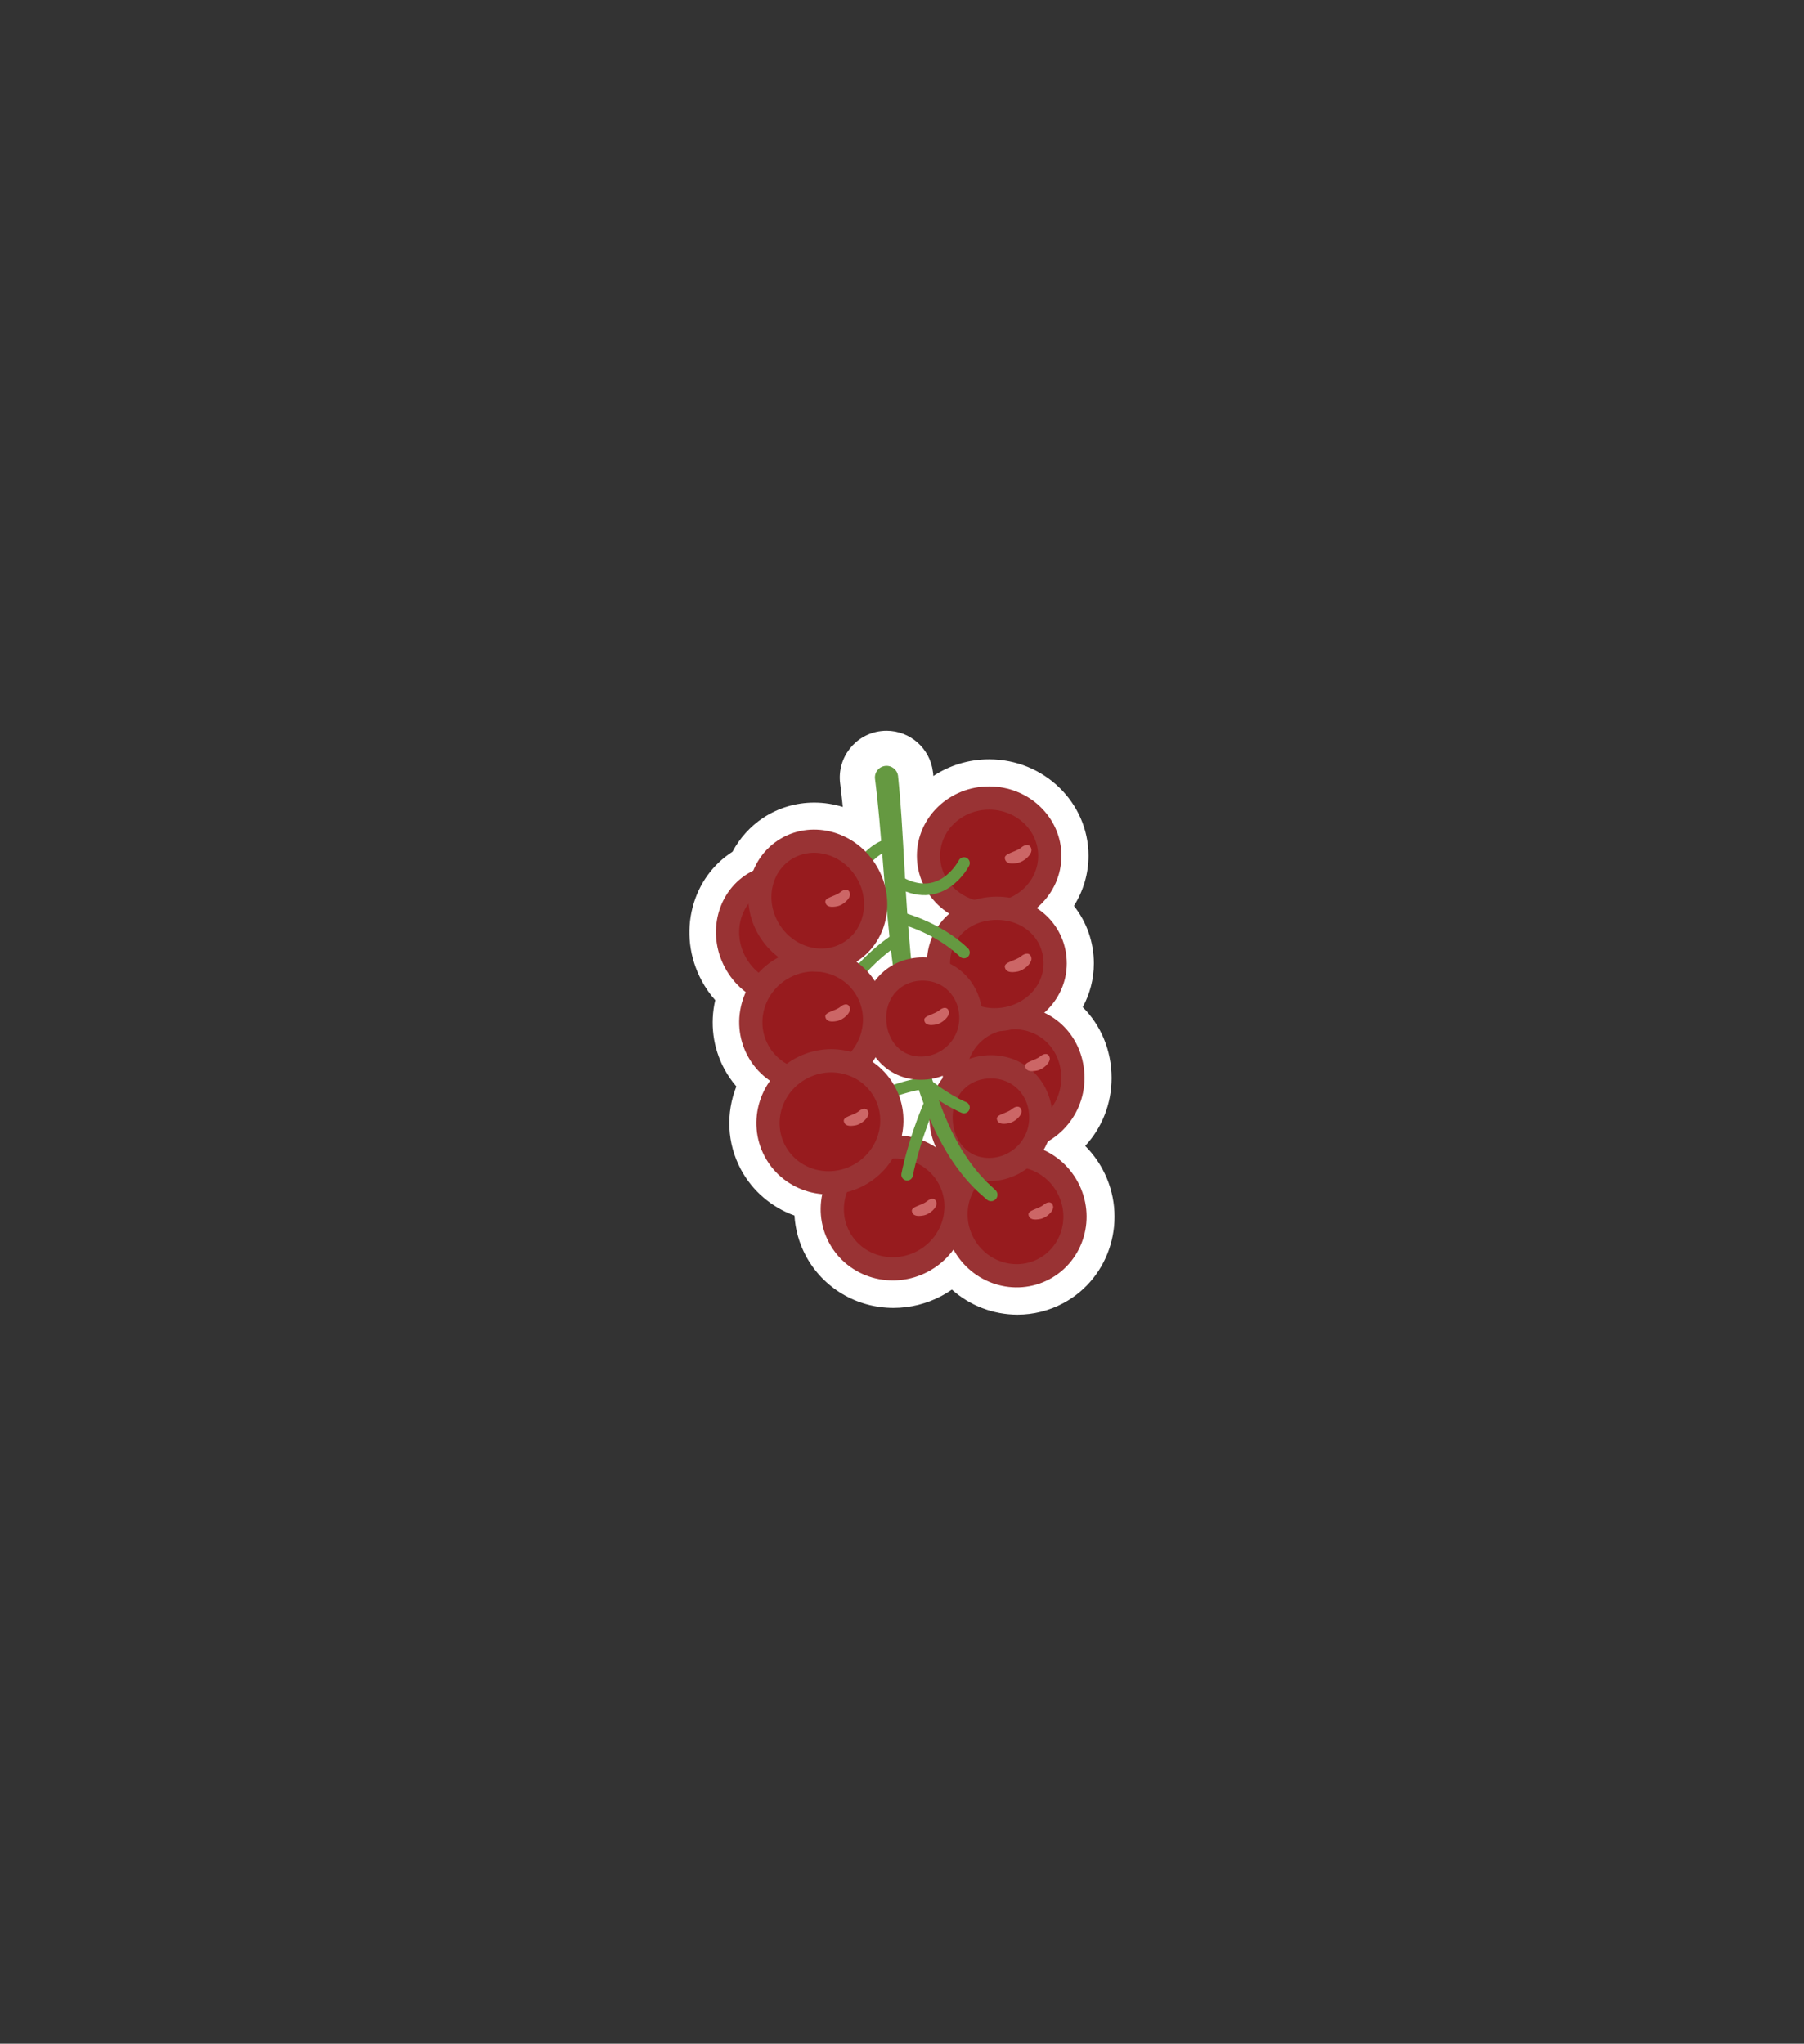 <?xml version="1.0" encoding="utf-8"?>
<!-- Generator: Adobe Illustrator 16.0.0, SVG Export Plug-In . SVG Version: 6.00 Build 0)  -->
<!DOCTYPE svg PUBLIC "-//W3C//DTD SVG 1.1//EN" "http://www.w3.org/Graphics/SVG/1.1/DTD/svg11.dtd">
<svg version="1.1" id="Layer_1" xmlns="http://www.w3.org/2000/svg" xmlns:xlink="http://www.w3.org/1999/xlink" x="0px" y="0px"
	 width="233px" height="264px" viewBox="0 0 233 264" enable-background="new 0 0 233 264" xml:space="preserve">
<rect x="0" y="0" width="233" height="264" fill="#333333" stroke="none"/>
<g id="KINAKÅL_1_">
	<g>
		<path fill="#D0E7C4" d="M664.938,1173.704c-17.885-4.697-30.658-21.106-30.658-39.774c0-1.35,0.067-2.727,0.203-4.092l0.021-0.159
			l7.401-45.074c3.312-15.732,17.397-27.152,33.497-27.152c16.099,0,30.187,11.42,33.497,27.152l7.103,42.775
			c0.139,0.871,0.242,1.658,0.318,2.424c0.139,1.409,0.206,2.784,0.206,4.126c0,17.566-11.368,33.309-27.871,38.927v4.271
			l-23.719,0.262v-3.686H664.938z"/>
		<path fill="#FFFFFF" d="M675.401,1059.951c15.274,0,28.025,10.793,31.052,25.168l7.082,42.67c0.119,0.75,0.221,1.502,0.297,2.264
			l0.004,0.031h-0.002c0.125,1.264,0.191,2.547,0.191,3.846c0,17.599-11.774,32.438-27.871,37.095v3.631l-18.719,0.207v-3.136
			c-17.509-3.672-30.657-19.196-30.657-37.797c0-1.299,0.065-2.582,0.19-3.846l7.381-44.965
			C647.376,1070.744,660.126,1059.951,675.401,1059.951 M675.401,1054.951c-17.273,0-32.392,12.254-35.943,29.139l-0.022,0.109
			l-0.019,0.109l-7.381,44.966l-0.026,0.157l-0.016,0.159c-0.145,1.447-0.216,2.906-0.216,4.338
			c0,19.146,12.671,36.055,30.657,41.657v4.33l5.057-0.056l18.718-0.207l4.944-0.056v-4.944v-0.048
			c16.229-6.299,27.386-21.961,27.854-39.522h0.485l-0.694-5.591c-0.08-0.795-0.188-1.609-0.327-2.488l-7.088-42.704l-0.018-0.105
			l-0.022-0.104C707.793,1067.205,692.676,1054.951,675.401,1054.951L675.401,1054.951z"/>
	</g>
	<g>
		<path fill="#FFFFFF" d="M655.801,1103.881c0,0-0.435,1.246-1.193,3.43c-0.386,1.099-0.852,2.431-1.387,3.959
			c-0.542,1.505-1.146,3.195-1.763,5.046c-1.231,3.696-2.432,8.073-3.131,12.799c-0.698,4.713-0.765,9.817,0.378,14.623
			c1.123,4.803,3.404,9.237,6.414,12.752c2.98,3.543,6.523,6.213,9.732,8.207c1.611,0.994,3.146,1.83,4.528,2.526
			c1.396,0.677,2.609,1.279,3.58,1.855c0.976,0.57,1.719,1.088,2.228,1.453c0.5,0.379,0.755,0.623,0.755,0.623l0.036,0.033
			c0.641,0.61,0.664,1.627,0.054,2.268c-0.316,0.332-0.745,0.498-1.17,0.498c0,0-0.358-0.002-1.008-0.082
			c-0.647-0.08-1.579-0.262-2.726-0.609c-1.145-0.352-2.479-0.926-3.957-1.699c-1.48-0.766-3.132-1.684-4.88-2.786
			c-3.479-2.209-7.401-5.201-10.774-9.281c-1.688-2.027-3.213-4.334-4.449-6.834c-1.239-2.502-2.165-5.207-2.716-7.971
			c-1.146-5.537-0.88-11.179,0.014-16.218c0.896-5.059,2.438-9.555,3.864-13.311c0.714-1.881,1.428-3.572,2.08-5.057
			c0.608-1.49,1.037-2.806,1.443-3.882c0.79-2.17,1.241-3.409,1.241-3.409c0.283-0.779,1.146-1.181,1.922-0.896
			c0.771,0.281,1.173,1.129,0.904,1.9L655.801,1103.881z"/>
	</g>
	<g>
		<path fill="#FFFFFF" d="M693.562,1102.41c0,0,0.193,0.223,0.56,0.639c0.358,0.416,0.865,1.027,1.497,1.818
			s1.367,1.772,2.177,2.924c0.814,1.148,1.702,2.465,2.606,3.947c0.906,1.479,1.848,3.113,2.768,4.889
			c0.916,1.775,1.792,3.701,2.625,5.732c0.411,1.018,0.797,2.069,1.18,3.139c0.334,1.088,0.719,2.174,0.995,3.309
			c0.646,2.238,1.068,4.593,1.415,6.966c0.271,2.385,0.41,4.807,0.269,7.2c-0.034,0.599-0.055,1.195-0.104,1.789
			c-0.075,0.593-0.15,1.181-0.226,1.767c-0.111,1.178-0.413,2.313-0.64,3.444c-0.229,1.131-0.638,2.199-0.947,3.267
			c-0.365,1.049-0.814,2.045-1.208,3.026c-0.442,0.963-0.944,1.863-1.396,2.752c-0.462,0.881-1.023,1.66-1.506,2.447
			c-0.473,0.795-1.024,1.478-1.533,2.141c-0.521,0.65-0.967,1.316-1.478,1.853c-1.026,1.066-1.981,1.953-2.926,2.479
			c-0.936,0.541-1.752,0.854-2.32,1.038c-0.569,0.186-0.912,0.229-0.912,0.229c-0.98,0.121-1.874-0.576-1.995-1.555
			c-0.024-0.201-0.016-0.398,0.023-0.587l0.031-0.147c0,0,0.072-0.34,0.282-0.867c0.209-0.527,0.535-1.264,1.055-2.057
			c0.52-0.797,1.1-1.76,1.967-2.683c0.439-0.459,0.812-1.014,1.26-1.559c0.435-0.557,0.914-1.125,1.307-1.787
			c0.402-0.654,0.893-1.299,1.278-2.029c0.376-0.733,0.806-1.477,1.181-2.27c0.325-0.812,0.712-1.629,1.023-2.496
			c0.259-0.885,0.609-1.762,0.83-2.697c0.208-0.938,0.501-1.873,0.616-2.862c0.077-0.49,0.156-0.984,0.234-1.48
			c0.058-0.502,0.085-1.01,0.13-1.518c0.194-2.033,0.1-4.131-0.029-6.23c-0.211-2.1-0.478-4.211-0.967-6.266
			c-0.446-2.06-1.033-4.066-1.652-6.002c-0.646-1.928-1.341-3.775-2.089-5.498c-0.72-1.736-1.479-3.353-2.218-4.824
			c-1.481-2.945-2.865-5.338-3.877-6.98c-0.504-0.819-0.912-1.459-1.194-1.883c-0.282-0.418-0.435-0.641-0.435-0.641l-0.031-0.047
			c-0.465-0.688-0.284-1.619,0.401-2.084C692.225,1101.725,693.07,1101.846,693.562,1102.41z"/>
	</g>
	<path fill="none" stroke="#FFFFFF" stroke-width="3" stroke-linecap="round" stroke-miterlimit="10" d="M689.645,1072.441
		c0,0,14.107,4.979,16.562,64.276"/>
	
		<line fill="none" stroke="#FFFFFF" stroke-width="1.5" stroke-linecap="round" stroke-miterlimit="10" x1="693.555" y1="1076.148" x2="684.975" y2="1076.148"/>
	
		<line fill="none" stroke="#FFFFFF" stroke-width="1.5" stroke-linecap="round" stroke-miterlimit="10" x1="700.631" y1="1078.105" x2="697.271" y2="1081.465"/>
	
		<line fill="none" stroke="#FFFFFF" stroke-width="1.5" stroke-linecap="round" stroke-miterlimit="10" x1="701.513" y1="1096.541" x2="691.018" y2="1092.938"/>
	
		<line fill="none" stroke="#FFFFFF" stroke-width="1.5" stroke-linecap="round" stroke-miterlimit="10" x1="709.683" y1="1104.578" x2="704.036" y2="1110.227"/>
	
		<line fill="none" stroke="#FFFFFF" stroke-width="1.5" stroke-linecap="round" stroke-miterlimit="10" x1="713.927" y1="1131.199" x2="706.244" y2="1138.883"/>
	
		<line fill="none" stroke="#FFFFFF" stroke-width="1.5" stroke-linecap="round" stroke-miterlimit="10" x1="697.271" y1="1110.246" x2="687.722" y2="1110.246"/>
	
		<line fill="none" stroke="#FFFFFF" stroke-width="1.5" stroke-linecap="round" stroke-miterlimit="10" x1="648.225" y1="1118.691" x2="648.225" y2="1107.02"/>
	
		<line fill="none" stroke="#FFFFFF" stroke-width="3" stroke-linecap="round" stroke-miterlimit="10" x1="647.304" y1="1124.102" x2="657.854" y2="1113.551"/>
	
		<line fill="none" stroke="#FFFFFF" stroke-width="1.5" stroke-linecap="round" stroke-miterlimit="10" x1="645.708" y1="1132.633" x2="641.357" y2="1124.549"/>
	
		<line fill="none" stroke="#FFFFFF" stroke-width="1.5" stroke-linecap="round" stroke-miterlimit="10" x1="646.398" y1="1143.588" x2="654.398" y2="1132.633"/>
	
		<line fill="none" stroke="#FFFFFF" stroke-width="1.5" stroke-linecap="round" stroke-miterlimit="10" x1="648.446" y1="1153.23" x2="643.533" y2="1151.584"/>
	<g>
		<path fill="#FFFFFF" d="M679.22,1171.338c0,0-0.062-0.113-0.188-0.336c-0.108-0.209-0.266-0.518-0.378-0.854
			c-0.282-0.691-0.365-1.636-0.428-2.168c0.004-0.146,0.032-0.279,0.092-0.402c0.059-0.109,0.146-0.248,0.229-0.43
			c0.168-0.337,0.352-0.699,0.546-1.089c0.177-0.416,0.363-0.856,0.562-1.323c0.177-0.49,0.361-1.006,0.557-1.545
			c0.177-0.56,0.36-1.14,0.551-1.74c0.169-0.621,0.344-1.265,0.523-1.922c0.322-1.345,0.64-2.781,0.931-4.293
			c0.277-1.519,0.534-3.103,0.771-4.728c0.23-1.627,0.434-3.293,0.619-4.969c0.184-1.676,0.337-3.363,0.487-5.027
			c0.134-1.672,0.267-3.317,0.394-4.91c0.203-3.194,0.388-6.192,0.519-8.771c0.263-5.166,0.438-8.607,0.438-8.607v-0.006
			c0.042-0.838,0.754-1.479,1.591-1.438c0.683,0.032,1.236,0.516,1.394,1.146c0,0,0.218,0.871,0.521,2.385
			c0.161,0.759,0.324,1.679,0.504,2.736c0.172,1.059,0.39,2.254,0.553,3.562c0.173,1.31,0.354,2.729,0.522,4.234
			c0.166,1.506,0.278,3.1,0.402,4.752c0.248,3.303,0.363,6.85,0.292,10.416c-0.018,1.783-0.107,3.572-0.233,5.338
			c-0.111,1.769-0.31,3.515-0.53,5.207c-0.128,0.851-0.254,1.685-0.377,2.502c-0.162,0.818-0.32,1.621-0.475,2.402
			c-0.353,1.562-0.729,3.053-1.166,4.424c-0.238,0.688-0.455,1.346-0.688,1.973c-0.258,0.627-0.502,1.222-0.731,1.779
			c-0.271,0.562-0.526,1.082-0.764,1.566c-0.202,0.459-0.552,1.012-0.923,1.35c-0.802,0.793-1.633,0.783-2.392,0.748
			c-0.354-0.008-0.693-0.063-0.927-0.104c-0.247-0.054-0.376-0.08-0.376-0.08C680.575,1172.895,679.714,1172.213,679.22,1171.338z"
			/>
	</g>
	
		<line fill="none" stroke="#FFFFFF" stroke-width="3" stroke-linecap="round" stroke-miterlimit="10" x1="687.542" y1="1127.662" x2="682.322" y2="1122.443"/>
	
		<line fill="none" stroke="#FFFFFF" stroke-width="1.5" stroke-linecap="round" stroke-miterlimit="10" x1="687.452" y1="1145.15" x2="697.085" y2="1135.518"/>
	<path fill="none" stroke="#489E46" stroke-width="3" stroke-linecap="round" stroke-miterlimit="10" d="M683.066,1060.891
		c0,0-11.824,0.521-9.901,11.552c1.922,11.026,13.767,13.766,13.767,13.766s-18.797,13.072,0,31.869s10.679,37.352,10.679,38.451"/>
	<path fill="none" stroke="#489E46" stroke-width="3" stroke-linecap="round" stroke-miterlimit="10" d="M658.573,1072.75
		c0,0,9.817,4.18,14.38-3.502"/>
	<path fill="none" stroke="#489E46" stroke-width="3" stroke-linecap="round" stroke-miterlimit="10" d="M682.256,1112.447
		c0,0,1.812,41.883-13.484,41.883"/>
	<path fill="none" stroke="#489E46" stroke-width="3" stroke-linecap="round" stroke-miterlimit="10" d="M651.344,1070.998
		c0,0,16.094-1.209,16.094,21.424c0,0,11.09,0,11.09,11.09"/>
	
		<line fill="none" stroke="#FFFFFF" stroke-width="3" stroke-linecap="round" stroke-miterlimit="10" x1="654.398" y1="1083.77" x2="652.579" y2="1096.242"/>
	
		<line fill="none" stroke="#FFFFFF" stroke-width="1.5" stroke-linecap="round" stroke-miterlimit="10" x1="653.406" y1="1090.568" x2="660.555" y2="1084.801"/>
	
		<line fill="none" stroke="#FFFFFF" stroke-width="1.5" stroke-linecap="round" stroke-miterlimit="10" x1="647.304" y1="1092.422" x2="649.146" y2="1096.541"/>
	<path fill="none" stroke="#489E46" stroke-width="3" stroke-linecap="round" stroke-miterlimit="10" d="M667.438,1162.57
		c0,0-16.094-8.24-8.926-22.188c9.099-17.705,13.234-39.473-3.474-43.842c0,0-10.162-2.471-13.68,6.807"/>
	<polygon fill="#FFFFFF" points="667.972,1174.34 684.556,1174.34 684.556,1171.225 678.222,1168.059 673.92,1169.256 
		667.972,1171.225 	"/>
	<path fill="none" stroke="#489E46" stroke-width="3" stroke-linecap="round" stroke-miterlimit="10" d="M714.025,1133.93
		c0-1.299-0.066-2.582-0.191-3.846h0.002l-0.004-0.031c-0.076-0.762-0.178-1.514-0.297-2.264l-7.082-42.67
		c-3.025-14.375-15.776-25.168-31.052-25.168c-15.276,0-28.025,10.793-31.052,25.168l-7.381,44.965
		c-0.125,1.264-0.19,2.547-0.19,3.846c0,18.601,13.148,34.125,30.657,37.797v3.136l18.719-0.207v-3.632
		C702.251,1166.367,714.025,1151.527,714.025,1133.93z"/>
	<path fill="none" stroke="#489E46" stroke-width="1.5" stroke-linecap="round" stroke-miterlimit="10" d="M667.438,1170.973
		c1.798,0.468,5.373,0.392,7.142,0.502"/>
</g>
<g>
	<g>
		<path fill="#CC6666" d="M131.429,167.322c-3.281,0-6.332-1.574-8.274-4.191c-0.763,0.801-1.665,1.496-2.694,2.048
			c-1.555,0.833-3.301,1.274-5.049,1.274c-3.842,0-7.338-2.07-9.123-5.403c-0.981-1.83-1.361-3.899-1.136-5.931
			c-3.082-0.552-5.765-2.453-7.254-5.233c-1.715-3.196-1.558-6.996,0.229-10.053c-0.965-0.819-1.774-1.814-2.376-2.938
			c-1.399-2.608-1.571-5.664-0.556-8.404c-0.953-0.839-1.755-1.849-2.368-2.994c-1.289-2.405-1.622-5.146-0.938-7.718
			c0.691-2.602,2.334-4.722,4.63-5.982c0.739-1.674,1.91-3.066,3.434-4.07c1.542-1.015,3.342-1.551,5.206-1.551
			c1.989,0,3.944,0.607,5.619,1.714c0.281-0.231,0.564-0.442,0.848-0.632c-0.132-1.613-0.257-2.985-0.365-4.025
			c-0.075-0.739-0.144-1.322-0.194-1.723l-0.078-0.64c-0.236-1.938,1.146-3.706,3.08-3.944c0.146-0.018,0.291-0.027,0.435-0.027
			c1.78,0,3.285,1.33,3.508,3.095l0.021,0.147v0.049l0.054,0.514c0.045,0.413,0.108,1.042,0.179,1.856
			c0.082,0.932,0.172,2.118,0.267,3.505c1.704-3.248,5.199-5.479,9.225-5.479c5.697,0,10.333,4.47,10.333,9.965
			c0,2.5-0.991,4.863-2.664,6.659c2.085,1.771,3.356,4.373,3.356,7.249c0,2.291-0.849,4.437-2.295,6.131
			c2.779,1.82,4.584,4.99,4.584,8.667c0,3.643-1.849,6.94-4.89,8.844c1.681,0.961,3.091,2.388,4.027,4.136
			c2.69,5.023,0.868,11.259-4.062,13.9C134.699,166.912,133.068,167.322,131.429,167.322L131.429,167.322z"/>
		<path fill="#FFFFFF" d="M114.504,99.399c0.517,0,0.964,0.387,1.028,0.912c0,0.004,0.002,0.014,0.002,0.018
			c0,0,0.023,0.221,0.066,0.635c0.045,0.412,0.106,1.021,0.174,1.811c0.139,1.566,0.294,3.789,0.453,6.451
			c0.082,1.332,0.166,2.775,0.259,4.299c1.016,0.556,1.992,0.835,2.917,0.835c0.398,0,0.787-0.052,1.165-0.156
			c0.103-0.029,0.2-0.064,0.298-0.1c-0.601-1.057-0.941-2.266-0.941-3.553c0-4.123,3.506-7.465,7.832-7.465s7.833,3.342,7.833,7.465
			c0,3.188-2.098,5.898-5.045,6.971c3.386,0.732,5.737,3.504,5.737,6.938c0,3.354-2.449,6.17-5.775,7.01
			c0.136-0.006,0.271-0.02,0.409-0.02c4.396,0,7.655,3.412,7.655,7.808c0,3.137-1.817,5.84-4.452,7.135
			c-0.36,1.145-1.023,2.148-1.888,2.936c2.356,0.352,4.543,1.793,5.773,4.09c2.043,3.814,0.684,8.521-3.039,10.516
			c-1.125,0.603-2.337,0.889-3.537,0.889c-2.77,0-5.476-1.522-6.901-4.182c-1.49-2.781-1.163-6.035,0.563-8.367
			c-0.062-0.074-0.125-0.141-0.186-0.219c-0.301-0.375-0.654-0.762-0.964-1.221c-0.656-0.895-1.351-1.938-1.994-3.135
			c-0.656-1.152-1.24-2.457-1.827-3.846c-0.732,1.842-1.273,3.496-1.656,4.816c1.748,0.627,3.27,1.857,4.205,3.604
			c2.042,3.814,0.525,8.604-3.39,10.701c-1.237,0.663-2.565,0.979-3.868,0.979c-2.821,0-5.522-1.477-6.92-4.084
			c-1.243-2.318-1.162-4.998-0.031-7.213c-0.479,0.086-0.96,0.128-1.438,0.128c-2.82,0-5.521-1.471-6.919-4.079
			c-1.721-3.207-0.91-7.104,1.723-9.512c-1.607-0.66-2.995-1.846-3.87-3.479c-1.399-2.609-1.127-5.679,0.44-8.031
			c-1.366-0.725-2.561-1.867-3.364-3.367c-2.043-3.812-0.81-8.453,2.757-10.363c0.233-0.125,0.473-0.232,0.714-0.328
			c0.474-1.527,1.425-2.887,2.827-3.811c1.173-0.771,2.499-1.139,3.831-1.139c2.095,0,4.204,0.908,5.748,2.582
			c0.944-1.086,2.099-2.113,3.342-2.561c-0.183-2.355-0.355-4.326-0.502-5.725c-0.077-0.758-0.147-1.361-0.2-1.777
			c-0.05-0.412-0.077-0.633-0.077-0.633c-0.069-0.568,0.336-1.086,0.905-1.156C114.419,99.401,114.462,99.399,114.504,99.399
			 M110.131,125.727c2.072-2.504,4.142-4.043,5.146-4.711c-0.42-4.113-0.69-7.986-0.942-11.227
			c-1.005,0.441-1.964,1.338-2.765,2.287c0.061,0.086,0.126,0.164,0.184,0.252c2.379,3.613,1.57,8.346-1.807,10.57
			c-0.439,0.289-0.9,0.52-1.375,0.697c-0.107,0.346-0.233,0.684-0.389,1.01C108.88,124.883,109.537,125.258,110.131,125.727
			 M122.299,120.661c0.829-1.299,2.09-2.303,3.636-2.854c-1.82-0.416-3.389-1.432-4.469-2.822c-0.199,0.084-0.403,0.158-0.62,0.219
			c-0.477,0.131-0.964,0.197-1.459,0.197c-0.914,0-1.858-0.227-2.825-0.674c0.07,1.107,0.146,2.252,0.233,3.424
			C117.781,118.436,120.019,119.192,122.299,120.661 M117.46,125.407c0.541-0.145,1.115-0.23,1.718-0.23
			c0.754,0,1.464,0.131,2.12,0.361c-0.051-0.367-0.086-0.736-0.086-1.119c0-1.02,0.209-1.977,0.589-2.84
			c-1.929-1.246-3.855-1.973-4.921-2.312C117.036,121.264,117.225,123.327,117.46,125.407 M112.987,130.899
			c0.172-2.074,1.256-3.809,2.882-4.805c-0.174-1.311-0.329-2.611-0.468-3.895c-1.053,0.754-2.78,2.156-4.502,4.236
			c0.475,0.494,0.895,1.053,1.233,1.684C112.608,129.008,112.884,129.95,112.987,130.899 M122.252,141.266
			c0.274-0.545,0.623-1.043,1.033-1.48c-0.011-0.189-0.024-0.379-0.024-0.572c0-3.688,2.299-6.643,5.634-7.501
			c-0.148,0.008-0.296,0.02-0.445,0.02c-1.132,0-2.163-0.229-3.074-0.635c0.009,0.141,0.02,0.279,0.02,0.42
			c0,3.318-2.502,6.048-5.721,6.417c0.07,0.268,0.133,0.547,0.207,0.811c0.098,0.367,0.214,0.713,0.321,1.072
			C120.951,140.402,121.645,140.881,122.252,141.266 M114.139,140.877c1.704-0.762,3.477-1.176,4.468-1.367
			c-0.037-0.123-0.077-0.246-0.112-0.369c-0.117-0.396-0.22-0.809-0.33-1.211c-2.872-0.357-4.837-2.691-5.153-5.615
			c-0.148,1.994-1.061,3.91-2.602,5.316C111.937,138.26,113.26,139.367,114.139,140.877 M114.312,148.324
			c0.476-0.086,0.954-0.128,1.429-0.128c0.582,0,1.159,0.063,1.722,0.185c0.459-1.582,1.144-3.639,2.119-5.945
			c-0.23-0.627-0.455-1.268-0.668-1.926c-0.902,0.174-2.655,0.568-4.308,1.293C115.495,143.951,115.33,146.324,114.312,148.324
			 M121.565,143.789c0.041-0.537,0.14-1.055,0.292-1.541c-0.349-0.219-0.726-0.467-1.128-0.748c0.201,0.592,0.406,1.18,0.612,1.744
			C121.417,143.43,121.491,143.607,121.565,143.789 M125.896,151.354c0.151-0.146,0.307-0.289,0.473-0.424
			c-0.382-0.086-0.746-0.207-1.09-0.357c0.191,0.248,0.383,0.484,0.557,0.709C125.855,151.309,125.876,151.328,125.896,151.354
			 M114.505,94.399L114.505,94.399c-0.247,0-0.496,0.015-0.741,0.045c-3.301,0.408-5.659,3.424-5.256,6.724l0.076,0.627
			c0.053,0.416,0.118,0.978,0.189,1.684c0.025,0.236,0.051,0.489,0.077,0.758c-1.191-0.368-2.435-0.562-3.689-0.562
			c-2.354,0-4.63,0.678-6.58,1.962c-1.668,1.099-3.033,2.616-3.975,4.389c-2.528,1.621-4.336,4.114-5.133,7.109
			c-0.848,3.188-0.438,6.576,1.15,9.542c0.49,0.916,1.079,1.761,1.754,2.525c-0.688,2.969-0.307,6.12,1.171,8.875
			c0.436,0.812,0.959,1.572,1.557,2.266c-1.358,3.428-1.223,7.345,0.591,10.726c1.505,2.81,3.987,4.897,6.916,5.95
			c0.108,1.805,0.6,3.584,1.473,5.213c2.221,4.145,6.561,6.721,11.326,6.721c2.158,0,4.313-0.544,6.23-1.572
			c0.455-0.243,0.889-0.509,1.302-0.796c2.312,2.055,5.312,3.237,8.485,3.237c2.05,0,4.09-0.513,5.898-1.481
			c6.146-3.292,8.427-11.045,5.085-17.283c-0.603-1.127-1.365-2.146-2.251-3.031c2.165-2.343,3.41-5.439,3.41-8.769
			c0-3.623-1.415-6.85-3.728-9.159c0.924-1.703,1.438-3.626,1.438-5.64c0-2.792-0.945-5.377-2.574-7.438
			c1.202-1.914,1.882-4.144,1.882-6.47c0-6.873-5.757-12.465-12.833-12.465c-2.668,0-5.149,0.795-7.205,2.155l-0.018-0.173v-0.092
			l-0.044-0.309C120.104,96.661,117.538,94.399,114.505,94.399L114.505,94.399z"/>
	</g>
	<path fill="none" stroke="#659941" stroke-width="1.5" stroke-linecap="round" stroke-miterlimit="10" d="M108.928,115.036
		c0,0,2.863-5.406,6.051-6.002"/>
	<path fill="none" stroke="#659941" stroke-width="1.5" stroke-linecap="round" stroke-miterlimit="10" d="M119.46,139.891
		c0,0-7.487,1.037-8.963,4.811"/>
	
		<ellipse fill="#971B1E" stroke="#993334" stroke-width="3" stroke-miterlimit="10" cx="127.757" cy="110.551" rx="7.833" ry="7.467"/>
	
		<ellipse transform="matrix(0.881 -0.472 0.472 0.881 -60.004 73.082)" fill="#971B1E" stroke="#993334" stroke-width="3" stroke-miterlimit="10" cx="115.58" cy="156.071" rx="8.042" ry="7.832"/>
	
		<ellipse transform="matrix(0.881 -0.472 0.472 0.881 -58.606 80.626)" fill="#971B1E" stroke="#993334" stroke-width="3" stroke-miterlimit="10" cx="131.266" cy="157.029" rx="7.645" ry="7.833"/>
	<path fill="#971B1E" stroke="#993334" stroke-width="3" stroke-miterlimit="10" d="M138.571,139.258
		c0,4.395-3.562,7.957-7.957,7.957c-4.396,0-7.354-3.607-7.354-8.002s3.261-7.763,7.655-7.763
		C135.312,131.45,138.571,134.861,138.571,139.258z"/>
	<path fill="#971B1E" stroke="#993334" stroke-width="3" stroke-miterlimit="10" d="M134.429,144.377
		c0,3.701-2.999,6.697-6.698,6.697c-3.701,0-6.19-3.035-6.19-6.736c0-3.697,2.745-6.533,6.445-6.533
		C131.685,137.805,134.429,140.676,134.429,144.377z"/>
	<path fill="#971B1E" stroke="#993334" stroke-width="3" stroke-miterlimit="10" d="M136.282,124.459
		c0,4.018-3.508,7.271-7.833,7.271c-4.326,0-7.237-3.297-7.237-7.312s3.209-7.092,7.535-7.092
		C133.072,117.327,136.282,120.444,136.282,124.459z"/>
	<g>
		<path fill="#659941" d="M115.993,100.277c0,0,0.021,0.221,0.064,0.635c0.038,0.42,0.096,1.035,0.168,1.817
			c0.133,1.576,0.281,3.801,0.431,6.467c0.311,5.325,0.621,12.398,1.559,19.371c0.482,3.479,1.103,6.939,1.976,10.089
			c0.848,3.16,1.937,6.01,3.148,8.293c0.589,1.15,1.225,2.146,1.823,3c0.606,0.846,1.17,1.561,1.687,2.096
			c0.49,0.562,0.926,0.951,1.22,1.221c0.292,0.271,0.447,0.416,0.447,0.416l0.051,0.047c0.336,0.311,0.355,0.836,0.044,1.17
			c-0.307,0.33-0.819,0.354-1.155,0.059c0,0-0.174-0.154-0.499-0.441c-0.328-0.285-0.812-0.699-1.36-1.297
			c-0.574-0.57-1.202-1.326-1.876-2.223c-0.666-0.9-1.371-1.953-2.024-3.16c-1.345-2.395-2.552-5.355-3.509-8.607
			c-0.982-3.246-1.699-6.781-2.276-10.322c-1.124-7.091-1.603-14.221-2.038-19.52c-0.211-2.65-0.41-4.852-0.575-6.369
			c-0.089-0.763-0.158-1.361-0.206-1.771c-0.051-0.413-0.079-0.633-0.079-0.633c-0.103-0.822,0.479-1.572,1.302-1.676
			s1.572,0.479,1.676,1.302C115.989,100.25,115.991,100.268,115.993,100.277z"/>
	</g>
	<path fill="#971B1E" stroke="#993334" stroke-width="3" stroke-miterlimit="10" d="M125.395,131.516
		c0,3.57-2.894,6.464-6.462,6.464c-3.57,0-5.972-2.93-5.972-6.5c0-3.568,2.647-6.305,6.217-6.305S125.395,127.948,125.395,131.516z"
		/>
	<path fill="none" stroke="#659941" stroke-width="1.5" stroke-linecap="round" stroke-miterlimit="10" d="M117.164,151.742
		c0,0,0.754-4.17,3.069-9.52"/>
	<path fill="none" stroke="#659941" stroke-width="1.5" stroke-linecap="round" stroke-miterlimit="10" d="M124.504,111.487
		c0,0-2.964,5.852-8.794,2.189"/>
	<path fill="none" stroke="#659941" stroke-width="1.5" stroke-linecap="round" stroke-miterlimit="10" d="M116.155,121.077
		c0,0-4.675,2.65-7.967,8.334"/>
	
		<ellipse transform="matrix(0.881 -0.472 0.472 0.881 -45.048 62.26)" fill="#971B1E" stroke="#993334" stroke-width="3" stroke-miterlimit="10" cx="101.487" cy="120.858" rx="7.324" ry="7.833"/>
	
		<ellipse transform="matrix(0.881 -0.472 0.472 0.881 -49.844 65.239)" fill="#971B1E" stroke="#993334" stroke-width="3" stroke-miterlimit="10" cx="105.044" cy="131.917" rx="8.042" ry="7.832"/>
	<path fill="#971B1E" stroke="#993334" stroke-width="3" stroke-miterlimit="10" d="M114.279,141.109
		c2.043,3.814,0.525,8.605-3.39,10.703s-8.744,0.707-10.787-3.107c-2.043-3.811-0.526-8.604,3.389-10.701
		C107.407,135.906,112.237,137.297,114.279,141.109z"/>
	
		<ellipse transform="matrix(0.835 -0.55 0.55 0.835 -46.586 77.288)" fill="#971B1E" stroke="#993334" stroke-width="3" stroke-miterlimit="10" cx="105.637" cy="116.357" rx="7.324" ry="7.834"/>
	<path fill="none" stroke="#659941" stroke-width="1.5" stroke-linecap="round" stroke-miterlimit="10" d="M116.155,118.516
		c0,0,4.822,1.129,8.347,4.523"/>
	<path fill="none" stroke="#659941" stroke-width="1.5" stroke-linecap="round" stroke-miterlimit="10" d="M124.502,143.064
		c0,0-1.864-0.721-4.415-2.68"/>
	<path fill="#CC6666" d="M133.209,109.698c0.128,0.666-0.912,1.609-1.784,1.777c-0.873,0.17-1.516,0.09-1.644-0.574
		c-0.128-0.666,1.388-0.803,2.114-1.412C132.468,109.008,133.081,109.032,133.209,109.698z"/>
	<path fill="#CC6666" d="M133.209,123.729c0.128,0.664-0.912,1.609-1.784,1.777c-0.873,0.166-1.516,0.088-1.644-0.576
		c-0.128-0.666,1.388-0.801,2.114-1.412C132.468,123.038,133.081,123.063,133.209,123.729z"/>
	<path fill="#CC6666" d="M122.552,130.694c0.117,0.615-0.846,1.49-1.653,1.646c-0.809,0.156-1.404,0.084-1.523-0.533
		c-0.118-0.615,1.286-0.742,1.959-1.309C121.864,130.053,122.433,130.077,122.552,130.694z"/>
	<path fill="#CC6666" d="M109.775,115.426c0.118,0.617-0.845,1.492-1.653,1.648c-0.808,0.156-1.404,0.082-1.522-0.533
		c-0.118-0.617,1.285-0.742,1.959-1.309C109.089,114.788,109.657,114.811,109.775,115.426z"/>
	<path fill="#CC6666" d="M109.775,130.239c0.118,0.617-0.846,1.492-1.653,1.648c-0.809,0.156-1.404,0.082-1.523-0.533
		c-0.118-0.615,1.286-0.742,1.96-1.309C109.089,129.6,109.656,129.624,109.775,130.239z"/>
	<path fill="#CC6666" d="M112.162,143.723c0.118,0.615-0.846,1.492-1.653,1.646c-0.809,0.156-1.404,0.082-1.523-0.533
		c-0.118-0.615,1.286-0.742,1.96-1.309C111.476,143.082,112.043,143.107,112.162,143.723z"/>
	<path fill="#CC6666" d="M120.954,155.354c0.119,0.615-0.845,1.492-1.652,1.646c-0.809,0.156-1.404,0.082-1.523-0.533
		c-0.118-0.615,1.286-0.742,1.959-1.307C120.268,154.715,120.836,154.738,120.954,155.354z"/>
	<path fill="#CC6666" d="M135.58,136.648c0.118,0.617-0.845,1.492-1.653,1.648c-0.809,0.154-1.404,0.082-1.523-0.535
		c-0.118-0.615,1.286-0.742,1.96-1.307C134.893,136.01,135.462,136.033,135.58,136.648z"/>
	<path fill="#CC6666" d="M131.931,143.455c0.118,0.617-0.846,1.492-1.653,1.648c-0.808,0.154-1.404,0.082-1.522-0.533
		c-0.118-0.617,1.285-0.742,1.959-1.309C131.244,142.816,131.812,142.84,131.931,143.455z"/>
	<path fill="#CC6666" d="M136.017,155.816c0.118,0.617-0.846,1.492-1.653,1.648s-1.405,0.082-1.523-0.535
		c-0.118-0.615,1.286-0.742,1.959-1.307C135.329,155.178,135.897,155.199,136.017,155.816z"/>
</g>
</svg>
